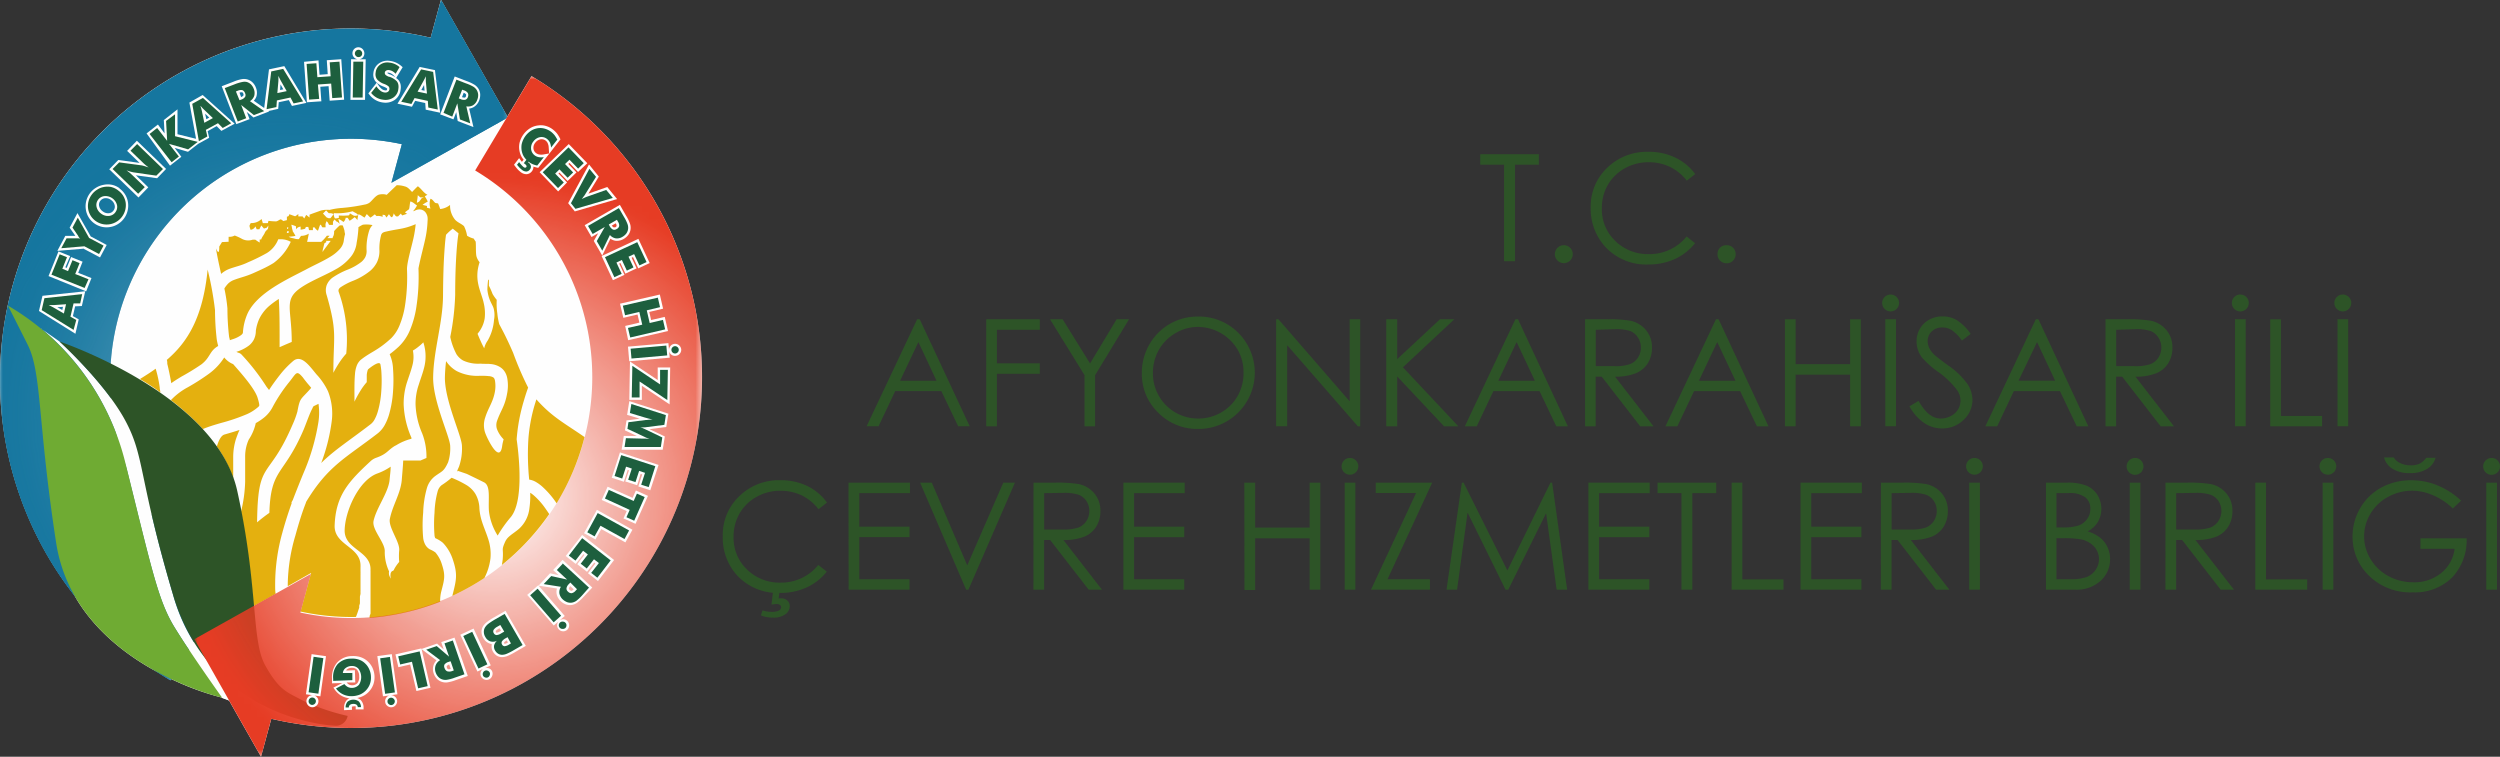<svg id="Layer_1" data-name="Layer 1" xmlns="http://www.w3.org/2000/svg" xmlns:xlink="http://www.w3.org/1999/xlink" width="376.61" height="114" viewBox="0 0 376.61 114"><rect x="0" y="0" width="376.61" height="114" fill="#333333" stroke="none"/><defs><style>.cls-1{fill:url(#radial-gradient);}.cls-2{fill:url(#radial-gradient-3);}.cls-3{fill:#fefefe;}.cls-4{fill:#e4b00f;}.cls-5{mask:url(#mask);}.cls-6{fill:#15769f;}.cls-7{fill:#2d5427;}.cls-8{fill:#6fab33;}.cls-9{fill:#1d5f3e;}.cls-10{mask:url(#mask-3);}.cls-11{fill:#e63c24;}</style><radialGradient id="radial-gradient" cx="3076.23" cy="-6807.06" r="1595.52" gradientTransform="matrix(0.03, 0, 0, -0.03, 0.97, 15.2)" gradientUnits="userSpaceOnUse"><stop offset="0" stop-color="#fff" stop-opacity="0"/><stop offset="0.4" stop-color="#fff" stop-opacity="0.5"/><stop offset="1" stop-color="#fff"/></radialGradient><radialGradient id="radial-gradient-3" cx="4109.29" cy="-7211.96" r="1595.52" gradientTransform="matrix(0.03, 0, 0, -0.03, 0.97, 15.2)" gradientUnits="userSpaceOnUse"><stop offset="0" stop-color="#fff" stop-opacity="0"/><stop offset="1" stop-color="#fff"/></radialGradient><mask id="mask" x="0" y="0" width="76.51" height="102.52" maskUnits="userSpaceOnUse"><g transform="translate(-49.92 -156.9)"><g id="id0"><rect class="cls-1" x="49.92" y="156.9" width="76.51" height="102.52"/></g></g></mask><mask id="mask-3" x="29.28" y="11.48" width="76.51" height="102.52" maskUnits="userSpaceOnUse"><g transform="translate(-49.92 -156.9)"><g id="id4"><rect class="cls-2" x="79.2" y="168.37" width="76.51" height="102.52"/></g></g></mask></defs><title>Untitled-1</title><path class="cls-3" d="M130,168.37a52.86,52.86,0,0,1-39.21,96.81l-1.55,5.72-4.81-8.47L83.38,262a41.29,41.29,0,0,1-7.66-2.8l-.11.18c-.64-.38-1.26-.78-1.88-1.18-4.49-2.41-9.53-6.15-12.64-11.67a52.95,52.95,0,0,1-10-43.64h0a52.85,52.85,0,0,1,63.7-40.31l1.56-5.72,10,17.58,3.66-6.11Z" transform="translate(-49.92 -156.9)"/><path class="cls-4" d="M108.25,186.17l1.43-1.37a4.08,4.08,0,0,1,1.25.19c.46.11.75.52,1.07.83.29-.29.56-.6.87-.86.53.38.86,1,1.45,1.29a1.33,1.33,0,0,0-.4.24,5,5,0,0,1,.44.78,4.32,4.32,0,0,0-.79.49l.67.17,0,.27.53.12a2.21,2.21,0,0,1,0-1.48c.33.09.47.41.71.62a2,2,0,0,0,.43.08,8.71,8.71,0,0,1,.32.85,2.78,2.78,0,0,0,1.49-.62,3.33,3.33,0,0,0,.64,2.08c.36.53,1,.69,1.46,1.12a4.85,4.85,0,0,1,.46,1.44,3.55,3.55,0,0,0,1,.43c.09.15.19.31.3.46.06.7,0,1.41.09,2.1a2.27,2.27,0,0,0,.5,1h0c-.92,2.79.27,4.44.63,6.2a6.68,6.68,0,0,1,.14,2.23,4.65,4.65,0,0,1-1,2.25l-.08.11c.3.73.64,1.51,1,2.18a3.24,3.24,0,0,1,.53-1.17,7.33,7.33,0,0,0,.95-3.11,3.86,3.86,0,0,0,0-1.47c-.11-.82-.8-1.26-1-3.07a15.42,15.42,0,0,1,.12-1.57h0a.49.49,0,0,0,.11.14c0,.27,0,.55,0,.82a10.61,10.61,0,0,1,.55,1.24,6,6,0,0,0,.63.89,10.16,10.16,0,0,0,.09,2.06,10.45,10.45,0,0,0,.28,1.58c.06.16.92,1.61,2.1,4.34a48.44,48.44,0,0,0,2.26,5.24c-.24.65-.45,1.31-.65,2a27.13,27.13,0,0,0-1.08,5.79c.44,3.09,1,9.36-.86,11.69a19.27,19.27,0,0,0-2,2.81,8.85,8.85,0,0,1-1.32-3.73c-.11-1.89.29-3.78-.75-4.3s-2.58-1.26-2.58-1.26l-1.37-.47s-.34.54.19-.6a8.24,8.24,0,0,0,.45-3.12c0-1.49-2.54-6.66-2.57-10.23a24.47,24.47,0,0,1,.18-2.57,4.69,4.69,0,0,0,1.62,1.51,6.83,6.83,0,0,0,3.49.7c.44,0,.88,0,1.32.05a1.44,1.44,0,0,1,.67.19.47.47,0,0,1,.14.14,1.12,1.12,0,0,1,.12.32,4.94,4.94,0,0,1,0,1.67c-.29,1.64-1,2.42-1.46,3.9a3.57,3.57,0,0,0,0,2.35c.31.86,2.23,4.87,2.57,1.8a8.71,8.71,0,0,1,.2-.85,4.4,4.4,0,0,1-1-1.53,1.89,1.89,0,0,1,0-1.22c.58-1.65,1.18-2.19,1.53-4.18a6.19,6.19,0,0,0,0-2.35,2.7,2.7,0,0,0-.36-.9,2.29,2.29,0,0,0-.63-.65,3.17,3.17,0,0,0-1.52-.51c-.51-.06-1,0-1.5-.06a5.36,5.36,0,0,1-2.62-.47,2.9,2.9,0,0,1-1-.94,9.93,9.93,0,0,1-.94-2.61,37.92,37.92,0,0,0,.74-6.35c0-2.41.07-4.81.26-7.21.06-.69.13-1.37.24-2.05,0,0-.85-.7-.88-.71s0,.06-.07.08a6.8,6.8,0,0,0-.93.85c-.08.56-.14,1.11-.18,1.68-.2,2.45-.25,4.89-.27,7.35,0,4.21-1.45,8.35-1.49,12.53,0,3.66,2.56,8.92,2.57,10.28a6.7,6.7,0,0,1-.32,2.44c-.68,1.45-.87,1.27-2,2.11a3.48,3.48,0,0,0-1.19,1.77,15.17,15.17,0,0,0-.56,3.68,21.41,21.41,0,0,0,0,3.84,2.82,2.82,0,0,0,.34,1.05,1.84,1.84,0,0,0,.67.66,4.19,4.19,0,0,1,.83.46,5,5,0,0,1,1,1.87c.55,1.67.32,2.3-.09,3.92a5.63,5.63,0,0,0-.19,1.64,36.68,36.68,0,0,1-6.43,1.87,35.3,35.3,0,0,1-4.2.57l0-.11v0l0-.11v0c0-.15.1-.29.14-.43v0l0-.11,0-.05,0-.09v0l0-.09,0-.05,0-.09,0,0,0-.09v0s0-.08,0-.12h0a.93.93,0,0,0,0-.13h0v0l0-.11v0l0-.1v0l0-.09v-.05l0-.08,0-.06,0-.08v-.06l0-.08,0-.06,0-.09v-.05l0-.12v0h0l0-.14v0l0-.1v-.06l0-.09v-.06l0-.09v-.07l0-.08v-.23l0-.1v-.06s0-.08,0-.13v0l0-.17v0s0-.08,0-.12v-.06l0-.11v-.83c0-.05,0-.09,0-.14v-.06c0-.06,0-.13,0-.2v-1.67a2.09,2.09,0,0,1,0-.25c0-2.81-3.94-3-3.9-5.87s2.13-7.62,5-8.6a8.68,8.68,0,0,0,1.93-1c0,.66-.11,1.34-.16,2-.2,1.94-2,4.21-2.42,6.19-.26,1.34,1.8,3.28,1.69,4.64a6.77,6.77,0,0,0,.65,2.94v0a1.46,1.46,0,0,0,0,.51,1.44,1.44,0,0,0,.3.59,1.28,1.28,0,0,1-.08-.64.66.66,0,0,1,.15-.41c.1-.13.3-.11.36-.29l.09-.18a5.94,5.94,0,0,1,.71-1,9.41,9.41,0,0,1,0-1.76c.1-1.28-1.66-3.46-1.41-4.72.42-2.09,1.57-3.72,1.79-5.79.07-1,.18-2,.22-3h0l0,0h0l0,0h.07l0,0h0l0,0h0l0,0h0l0,0h.07l0,0h0l0,0h0l0,0h0l0,0h0l0,0h0l0,0h0l0,0h0l0,0h0l0,0h0l0,0h0l0,0h0l0,0h0l0,0h0l0,0H113l0,0h0l0,0h0l0,0h0l0,0h0l0,0h0l0,0h0l0,0h0l0,0h.05l0,0h.2l.91-.39a9.56,9.56,0,0,0-.64-3.7,12,12,0,0,1-1-4.36,8.87,8.87,0,0,1,.49-3c.31-1,.65-1.83.87-2.83a6.73,6.73,0,0,0-.19-3.53,7.08,7.08,0,0,1-.76.68,6.48,6.48,0,0,1-.81.56,5,5,0,0,1,0,1.92c-.2.91-.53,1.76-.82,2.65a10.5,10.5,0,0,0-.57,3.56,13.69,13.69,0,0,0,1.17,5h0l0,.05h0v0h0l0,0h0l0,0h0l0,0h0l0,.05h0v.05h0v.05h0V222h0v0h0v0h0v0h0v0h0v.06h0v0h0v0h0v0h0v0h0v0h0v0h0v0h0v0h0v.08h0v0h0v0h0v0h0v0h0V223h0V223a8.16,8.16,0,0,0-2.34,1l-.12.05c-1.16.7-1.17,1.21-2.82,1.8a2.44,2.44,0,0,0-.84.49c-3.23,3-5.32,5.12-5.45,9.82,0,2.87,3.87,3.09,3.9,5.91a2.62,2.62,0,0,1,0,.28v.08c0,.07,0,.13,0,.2v.09a1.34,1.34,0,0,0,0,.2V243a2.28,2.28,0,0,1,0,.26v.05a1.49,1.49,0,0,1,0,.21v.08c0,.06,0,.12,0,.18v.08l0,.21v0l0,.24v.06a1.1,1.1,0,0,0,0,.18v.07l0,.17v.07a1.7,1.7,0,0,0,0,.22v0l0,.2v.06l0,.16v.07l0,.17v0a1.18,1.18,0,0,1,0,.2v0a1,1,0,0,0,0,.17v.06l0,.14v.06l-.09.38V247s0,.1,0,.15v0s0,.11,0,.16v0c0,.06,0,.12,0,.18h0l0,.17v0s0,.09,0,.14v0l-.11.35h0c0,.06,0,.11,0,.16v0a.88.88,0,0,1,0,.15v0c-.06.17-.12.33-.17.5h0c-.1.31-.21.6-.32.88a36,36,0,0,1-8.34-.81l1.59-5.82-3.52,2c0-.13,0-.26,0-.39a27,27,0,0,1,1.15-7.25c.53-1.92,1-3.46,1.61-5H96c3.31-5.52,6-6.66,10.88-10.43a4.22,4.22,0,0,0,1-1.22,8,8,0,0,0,.64-1.54,16.3,16.3,0,0,0,.61-3.54,23.27,23.27,0,0,0,0-3.34,6,6,0,0,0-.51-2.24,15.75,15.75,0,0,0,1.38-1.15,7.4,7.4,0,0,0,1.72-2.58,14.53,14.53,0,0,0,.88-3.11,30.3,30.3,0,0,0,.36-6.09c.27-1.41.68-2.89,1-4.33a15.46,15.46,0,0,0,.37-2.79,2.84,2.84,0,0,0,0-.58,1.56,1.56,0,0,0-.23-.62,1,1,0,0,0-.3-.33,1.12,1.12,0,0,0-.47-.21,1.24,1.24,0,0,0-.47,0,1.71,1.71,0,0,0-.38.13l-.28.13a.3.3,0,0,1,0-.08,3.88,3.88,0,0,0,.54-.8c-.34-.2-.6-.52-1-.6h0c-.11.38-.09.79-.2,1.17-.21.15-.42.3-.61.46a.91.91,0,0,0,.33.22l-.74.25a.75.75,0,0,1-.2-.28,5.81,5.81,0,0,0-.43.43l-.29,0a1.57,1.57,0,0,1-.37-.47,1.2,1.2,0,0,1-.24.58l-.15,0-.33-.44-.37.5-.22-.36-.36-.07c0,.09,0,.25,0,.33a1.65,1.65,0,0,0-.82-.13c-.19.06-.23-.25-.41-.22a3.9,3.9,0,0,1-.61.46c-.2-.16-.36-.36-.55-.53l-.33.53c-.32-.16-.57-.44-.94-.49l-.15.87a2,2,0,0,0-.41-.45,5,5,0,0,1-.75.55l-.3-.45H102a1.09,1.09,0,0,1-.34.63,3.64,3.64,0,0,0-.75-.47c0,.19.09.39.13.58l.1.18c-.13-.1-.26-.2-.38-.31l-.17-.06a2.68,2.68,0,0,0-.28-.3c-.08.12-.16.23-.23.35l0,.46a3.87,3.87,0,0,1-.59,0c-.12-.2-.17-.46-.42-.53,0,.12-.06.24-.1.36s0,.36,0,.54a4,4,0,0,1-.49,0c-.12-.1-.15-.42-.33-.38-.13.29-.21.6-.33.9a1.33,1.33,0,0,1-.5-.5l-.26,0c0,.14,0,.27,0,.41h-.59a4.15,4.15,0,0,0-.11-.48H96l-.12.27a3.8,3.8,0,0,1-.67.14c0-.15,0-.31,0-.46a.92.92,0,0,0-.7.41c0-.15,0-.3,0-.45a3.52,3.52,0,0,0-.71-.25c.1.28.09.59.21.87v.1c.15.23.29.46.42.71a5,5,0,0,1-1,.12c.23.21.56.2.84.29a1.74,1.74,0,0,0,.68.08c.1-.17.21-.33.32-.49a2.1,2.1,0,0,0,1.17-.34c-.08.42-.15.84-.26,1.25h2.13a6.26,6.26,0,0,0,.85-.93l.41,0a3.81,3.81,0,0,1-.33.36c.26,0,.53,0,.79,0,0-.15.11-.29.16-.44a2.07,2.07,0,0,0,.06-.61,7.68,7.68,0,0,1,.85-.86,1.7,1.7,0,0,1,.45,0,6,6,0,0,1,.27.82c0,.17.06.34.08.5a6.11,6.11,0,0,0-.18.91,2.33,2.33,0,0,1-.56,1.27,6,6,0,0,1-1.42,1.18c-1.24.77-2.51,1.3-3.8,2-2.92,1.52-7.22,3.48-8.7,6.53a8.35,8.35,0,0,0-.73,3l0,0a1,1,0,0,1-.28.32,4.41,4.41,0,0,1-1.35.64l-.34.12c0-.18-.08-.35-.11-.54a37.72,37.72,0,0,1-.25-4.25,24.56,24.56,0,0,0-.46-3h0a4.08,4.08,0,0,1,.6-.77,2.57,2.57,0,0,1,.8-.5c1.07-.41,1.82-.53,3-1.06s2-.89,3-1.5a8.17,8.17,0,0,0,2.6-3.2,3.12,3.12,0,0,0-1.51-.39l-.37,0a4.23,4.23,0,0,1-1.72,2.08,28.54,28.54,0,0,1-2.83,1.39c-1,.49-1.82.63-2.83,1a4.14,4.14,0,0,0-1.23.75c-.31-1.4-.61-2.76-.78-3.85.21.49.52,1.05.5-.27l.41-.67,1-.05c0-.25,0-.5,0-.75a1.63,1.63,0,0,0,.92-.19,8.15,8.15,0,0,1,1.08.5A2,2,0,0,0,88,193l.37,0a7,7,0,0,0,.67.44c0-.16,0-.32,0-.47h.23c.11-.38.4-.66.54-1s.34-.39.48-.61a3.93,3.93,0,0,0,.06-.48l-.26.33-.41.12-.4-.47-.29.58-.4,0c-.06-.15-.13-.29-.19-.44a.94.94,0,0,1-.73.52,3.38,3.38,0,0,1-.17-.6,2.3,2.3,0,0,1,.2-.42,2.12,2.12,0,0,0,1.62-.61c.07.2.13.41.19.62l.77,0,.08-.34a10.36,10.36,0,0,0,1.11.08c.28,0,.48-.25.75-.31a1.37,1.37,0,0,1,.37.26l.55-.14c0-.18,0-.36,0-.53.25,0,.32-.15.35-.35.31.07.59.22.9.3a4,4,0,0,0,.47-.34c0,.09,0,.27,0,.36h.64a3.88,3.88,0,0,0,.26.31c.09-.18.19-.36.29-.54l.5.4v-.43c.57-.22,1.16-.42,1.73-.63a4.06,4.06,0,0,1,1.3-.09,10.5,10.5,0,0,1,1.92-.3,26.91,26.91,0,0,0,3.34-.5,1.74,1.74,0,0,0,.76-.3c.45-.37.77-.91,1.31-1.17a2.18,2.18,0,0,1,1.29,0Zm9.82,60.5a3.24,3.24,0,0,1,.09-.4c.5-2,.71-2.88,0-5a6.62,6.62,0,0,0-1.52-2.6,4.73,4.73,0,0,0-1.15-.7s0,0,0,0a1.25,1.25,0,0,1-.11-.39,21,21,0,0,1,0-3.46,13.82,13.82,0,0,1,.47-3.2,1.82,1.82,0,0,1,.57-.91,14.3,14.3,0,0,0,1.53-1.14,15.93,15.93,0,0,1,2.27,1.12,4.07,4.07,0,0,1,1.31,1.3,4.58,4.58,0,0,1,.61,2.23c.13,1.87.91,3.14,1.42,4.89a7.14,7.14,0,0,1,.25,2.56,8.63,8.63,0,0,1-.92,3,36.77,36.77,0,0,1-4.84,2.7Zm7.44-4.61c.06-.28.1-.58.14-.89.14-1.75-.23-1.3.36-2.64a2.32,2.32,0,0,1,.48-.69c.49-.47,1.1-.82,1.63-1.29a4.88,4.88,0,0,0,1.53-2.91,13.26,13.26,0,0,0,.14-2.51,4.15,4.15,0,0,1,.58.43,10.83,10.83,0,0,1,1.6,1.78c.25.35.48.69.69,1a36.41,36.41,0,0,1-7.15,7.68Zm8.25-9.36-.31-.44a13.31,13.31,0,0,0-1.88-2.09,5.92,5.92,0,0,0-1-.71,2.76,2.76,0,0,0-.93-.31,37.56,37.56,0,0,1-.13-6,24.46,24.46,0,0,1,1-5.41l.21-.68c2.14,2.41,3.85,3.38,6.38,5.08l.88.6a36.45,36.45,0,0,1-4.22,10ZM71,214c.82-.51,1.61-1,2.37-1.56a18.33,18.33,0,0,1,.61,2.82c0,.27.09.53.1.75C73.1,215.29,72.07,214.62,71,214Zm4.68,3.19c0-.07.11-.13.17-.2a10.06,10.06,0,0,1,2.38-1.76,32.77,32.77,0,0,0,3.13-2,9,9,0,0,0,2.34-2.48,3.27,3.27,0,0,0,1.34,1c1.16,1.32,3.07,3.46,3.63,4.91,0,0,.4,1.19.29,1.38s-.26.25-.41.39a6.71,6.71,0,0,1-1.43.86,28.58,28.58,0,0,1-3.91,1.33c-1,.29-1.86.55-2.75.92a35.88,35.88,0,0,0-4.78-4.35Zm6.9,7c.27-.93.64-1.68,1.15-1.83.78-.23,1.53-.44,2.27-.69-.31.68-.56,1.45-.56,1.45a9.26,9.26,0,0,0-.39,2.51c0,1.13,0,2.25,0,3.38A19.05,19.05,0,0,0,82.62,224.21Zm3.62,9.9a20.74,20.74,0,0,0,.65-4.62c0-1.26,0-2.51,0-3.76a6.12,6.12,0,0,1,.54-2.58,7.29,7.29,0,0,0,1.06-2.49h0a8.49,8.49,0,0,0,1.23-.82,5,5,0,0,0,1.34-1.66,23.69,23.69,0,0,1,2.47-3.71c1.11-1.37,1.07-1.85,2.08-.66.16.24.34.45.52.68s.5.58.71.86c-1.59,1.84-1.68,1.37-2.08,3.57a13.65,13.65,0,0,1-.74,2c-3.64,8.5-5.22,5-5.33,14.69.3-.26.61-.51.92-.75s.61-.46.93-.68c.21-6.81,2.16-5.5,5.18-12.58.43-1.06.89-2.37,1.22-3s0-.33,1-.85a9.49,9.49,0,0,1,0,2.67,32,32,0,0,1-2.28,7.82c-.61,1.49-1.12,2.77-1.59,4l-.18.32c-.17.32,0,.1.07,0h0c-.52,1.44-1,2.9-1.48,4.66A29.09,29.09,0,0,0,91.37,245c0,.48,0,.93.07,1.36l-3.35,1.88a134.88,134.88,0,0,0-1.85-14.11Zm-11.12-23c3.07-2.64,5.4-6.32,6.12-13.58a49.84,49.84,0,0,1,1.11,6.1,39.74,39.74,0,0,0,.27,4.48q.09.49.21.93c-1.36.79-1.15,1.71-2.53,2.77a34.75,34.75,0,0,1-3,1.84c-.56.34-1.07.65-1.54,1-.08-.57-.44-2.34-.6-2.91,0-.16,0-.46-.08-.63Zm7.17-17.68v0Zm30.6-7.11h0c0,.39-.11.77-.13,1.15l.33-.16a6.55,6.55,0,0,0,.39-.53l.33-.12h-.53l-.39-.34Zm-14.27,2.77h0l.55.59.28.11.29,0c.17-.21.34-.41.49-.63l-.39-.12-.35,0-.41-.43c-.15.17-.3.32-.46.47Zm1.63-.13h0l0,.33c0,.16.07.32.12.47s.43,0,.63,0c0-.13,0-.25,0-.38a9.22,9.22,0,0,0,1.39,0c.18,0,.26-.15.26-.32.22.1.41.25.62.35a1.08,1.08,0,0,0,.64-.08c-.17-.29-.56-.39-.82-.59a8.63,8.63,0,0,1-2.86.29Zm3.67,2.21h0a4.86,4.86,0,0,1,.7-.4,4.48,4.48,0,0,1,1.46.06,2.48,2.48,0,0,0-.47.73,8.5,8.5,0,0,0-.42,3.17,2.06,2.06,0,0,1-.2.92,2.45,2.45,0,0,1-.57.71,8.38,8.38,0,0,1-2.06,1.17,11.54,11.54,0,0,0-2.33,1.23,2.62,2.62,0,0,0-.85,1.1,2.29,2.29,0,0,0,0,1.55c1.63,5.67,1,6.08,1,11.67a16.78,16.78,0,0,1,.94-1.6c.3-.45.62-.87,1-1.29a21.42,21.42,0,0,0-1.14-9.31.53.53,0,0,1,0-.35.81.81,0,0,1,.28-.33,9.85,9.85,0,0,1,1.94-1,10.05,10.05,0,0,0,2.53-1.48,4.19,4.19,0,0,0,1-1.26,3.88,3.88,0,0,0,.39-1.74,7.72,7.72,0,0,1,.27-2.44.74.74,0,0,1,.19-.27,1.17,1.17,0,0,1,.36-.16c2.1-.51,2.71-.35,4.64-1.16a17,17,0,0,1-.31,2c-.25,1.2-1,3.7-1,4.76a28,28,0,0,1-.33,5.71,13,13,0,0,1-.77,2.72,5.81,5.81,0,0,1-1.29,2c-2.07,1.9-3,2-4.58,3.25a2.25,2.25,0,0,0-.61.91,4.35,4.35,0,0,0-.25,1.19c-.12,1.35-.08,2.84-.08,4.2a16.32,16.32,0,0,1,.92-1.68,9.12,9.12,0,0,1,.93-1.26c0-.36,0-.72,0-1.08a3.4,3.4,0,0,1,.14-.72.41.41,0,0,1,.13-.19c.52-.42,1.66-1.25,1.79-.68.06.31.1.62.13.94a20.83,20.83,0,0,1,0,3.06,14.34,14.34,0,0,1-.53,3.12,6,6,0,0,1-.48,1.17,2.29,2.29,0,0,1-.55.68c-3.27,2.52-5.49,3.9-7.49,5.88a27.78,27.78,0,0,0,1.55-6.06,9.15,9.15,0,0,0-.53-4.75,10,10,0,0,0-1.74-2.55c-1-1.19-2.25-3.07-3.51-2a14.26,14.26,0,0,0-1.93,2c-.57.73-1.17,1.53-1.7,2.36l-.38-.49a32.59,32.59,0,0,0-3.72-4.8,1,1,0,0,0-.45-.3,1.79,1.79,0,0,1-.37-.16,6,6,0,0,0,1.87-.93,2.76,2.76,0,0,0,.77-.93,2.94,2.94,0,0,0,.29-1.3h0a6.44,6.44,0,0,1,.5-1.77,6.07,6.07,0,0,1,1.66-2.1,14.43,14.43,0,0,1,1.3-.94c.14,2.4.12,4.7.12,7.27l.91-.4.92-.39c0-5.84-1.72-6.67,3-9.12,1.36-.7,2.63-1.23,3.94-2a7.66,7.66,0,0,0,1.84-1.56,4.09,4.09,0,0,0,1-2.27A17.88,17.88,0,0,0,103.92,191.17Zm-10.68.24h0c.11,0,.23-.21.09-.25S93.1,191.37,93.24,191.41Zm.14.3h0c-.13,0-.26.18-.18.3l.17,0c.08,0,.16-.26,0-.27Zm5.72,1.43h0v.27l-.26.15c-.09.32-.17.65-.26,1a1,1,0,0,0,0,.34c0-.05.08-.17.1-.23.37-.48.74-1,1.1-1.46l-.66,0Z" transform="translate(-49.92 -156.9)"/><g id="_2140767589344" data-name=" 2140767589344"><g class="cls-5"><path class="cls-6" d="M75.61,259.42a52.85,52.85,0,0,1,39.2-96.8l1.56-5.72,10.06,17.7-17.55,9.84,1.58-5.82a36.29,36.29,0,0,0-26.33,66.59l-8.52,14.21Z" transform="translate(-49.92 -156.9)"/></g><g class="cls-5"><path class="cls-6" d="M75.61,259.42a52.85,52.85,0,0,1,39.2-96.8l1.56-5.72,10.06,17.7-17.55,9.84,1.58-5.82a36.29,36.29,0,0,0-26.33,66.59l-8.52,14.21Z" transform="translate(-49.92 -156.9)"/></g></g><path class="cls-3" d="M56.12,206.41l2.75,1.92c.28.23,6.83,6.27,9.85,11.79s1.93,8.32,7.27,26.38a26.34,26.34,0,0,0,13,16.35l.36,1.34-6-2.15-5.46-8c-.59-.91-1.16-1.8-1.66-2.61-2.56-4.16-3.5-9-7.57-25.31a37.74,37.74,0,0,0-12.57-19.76Z" transform="translate(-49.92 -156.9)"/><path class="cls-7" d="M58.86,208.32s6.78,6.16,9.86,11.8,1.93,8.32,7.27,26.38,22.49,19.64,24.3,19.72a1.81,1.81,0,0,0,2-1.47,32.73,32.73,0,0,1-6.69-2.28c-2.39-1.3-3.53-1.44-5.7-5.28s-1-11.66-4.24-26.34-26.85-22.5-26.83-22.53Z" transform="translate(-49.92 -156.9)"/><path class="cls-8" d="M51.1,202.93a37.88,37.88,0,0,1,17.59,23.24c4.07,16.3,5,21.15,7.57,25.31S83.38,262,83.38,262s-22.19-5.1-25-23.32-2.14-25.57-4.29-29.85-3-5.94-3-5.94Z" transform="translate(-49.92 -156.9)"/><g id="_2140767589440" data-name=" 2140767589440"><path class="cls-3" d="M103.79,165.83a.88.88,0,0,1-.52-.27.91.91,0,0,1,0-1.27.89.89,0,0,1,.64-.27.9.9,0,0,1,.64.28.93.93,0,0,1,0,1.29.89.89,0,0,1-.54.24l1,0-.1,6.11-2.2,0,.1-6.12Zm-14.07,7.34.72-5.82,2.31-.49,3.33,5.54-2.18.46-.47-.88-1.52.32-.08,1-1.47.32.11.07-2.37.91-1-.84.42,1.09-2,.75-2.2-5.71,1.77-.68a5.82,5.82,0,0,1,1.29-.39,1.9,1.9,0,0,1,.82.05,1.82,1.82,0,0,1,.77.45,2.13,2.13,0,0,1,.5.78,2,2,0,0,1,.09,1.29,1.68,1.68,0,0,1-.41.68l1.57,1.1Zm-10.27,4.61-1-5.43,2-1.14,4.82,4.33-2,1.08-.71-.72-1.36.76.23,1-1.67.92-1.52,1.19-2-.58,1,1.33-1.71,1.34L72,177l1.71-1.34,1,1.33-.11-2,2.06-1.62,0,3.75,2.76.68ZM61.25,203l-.35,1.52.88.49-.5,2.17-5.49-3.43.53-2.29,6.44-.68L62.25,203l-1,.05Zm-1.49-5.83.21.09.66-1.64,1.73.7L61.7,198l2,.79-.8,2-5.67-2.3,1.5-3.72,1.76.71Zm2.8-2.81-4,.33,1.2-2.26h1.51l-.86-1.23L61.59,189l2,3.52,2.4,1.28-1,1.88-2.4-1.27Zm5.37-9.06a3.24,3.24,0,0,1,.85.92,3.11,3.11,0,0,1,.42,1.17,3.39,3.39,0,0,1-.06,1.27,3.26,3.26,0,0,1-1.46,2,3.08,3.08,0,0,1-1.17.44,3.16,3.16,0,0,1-3.24-1.47,3.09,3.09,0,0,1-.42-1.18,3.26,3.26,0,0,1,1.52-3.26,3.14,3.14,0,0,1,1.18-.45,3.05,3.05,0,0,1,1.24,0,3,3,0,0,1,1.14.52Zm2.45-2,1.88,1.82-1.48,1.53-4.4-4.25L67.74,181l3.2.44-1.87-1.81,1.47-1.53,4.4,4.25-1.35,1.4-3.21-.44Zm27.67-15.14,1.24-.09-.14-2.1,2.18-.15.43,6.1-2.18.15-.16-2.19-1.25.09.16,2.19-2.18.15-.43-6.1L97.9,166l.15,2.1Zm11.52.48a1.82,1.82,0,0,1,.41.36,1.67,1.67,0,0,1,.29.65,2.1,2.1,0,0,1,0,.75,2.14,2.14,0,0,1-.87,1.54,2.47,2.47,0,0,1-1.81.4,3,3,0,0,1-2-1.15l-.18-.22,1.26-1.61.28.4a2.33,2.33,0,0,0,.49.55.91.91,0,0,0,.44.19.42.42,0,0,0,.27,0,.13.13,0,0,0,.07-.12.22.22,0,0,0,0-.16,2.54,2.54,0,0,0-.57-.29,2.91,2.91,0,0,1-1.2-.81,1.72,1.72,0,0,1-.28-1.23,2,2,0,0,1,.82-1.43,2.22,2.22,0,0,1,1.64-.39,3.37,3.37,0,0,1,.93.25,3.2,3.2,0,0,1,.8.51l.22.19-1,1.66Zm0,0-.31-.34a1.48,1.48,0,0,0-.39-.31,1,1,0,0,0-.37-.13.33.33,0,0,0-.22,0s0,0,0,0,0,0,0,.05a1.47,1.47,0,0,0,.41.22l.06,0A5.48,5.48,0,0,1,109.56,168.6Zm4.41,3.78-1.52-.33-.48.89-2.18-.46,3.34-5.54,2.3.48.79,6.42-2.18-.46Zm6.62.86.64,2.76-2.37-.91-.22-1.33-.42,1.08-2-.75,2.19-5.71,1.77.68a6.78,6.78,0,0,1,1.22.57,2,2,0,0,1,.58.59,1.81,1.81,0,0,1,.27.85,2.35,2.35,0,0,1-.15.91,2,2,0,0,1-.81,1,1.7,1.7,0,0,1-.75.24ZM59.3,203.61l.11-.49-.85.06Zm7.72-15a.92.92,0,0,0,.17-.8,1.3,1.3,0,0,0-.54-.78,1.27,1.27,0,0,0-.91-.27,1,1,0,0,0-.71.4.92.92,0,0,0-.17.8,1.3,1.3,0,0,0,.54.78,1.27,1.27,0,0,0,.91.28.92.92,0,0,0,.71-.41ZM81,174.86l.44-.24-.62-.6.18.84Zm5.24-3.34a.76.76,0,0,0,.34-.23.24.24,0,0,0,0-.23c0-.08-.09-.23-.18-.26a.85.85,0,0,0-.4.06Zm5.87-1.06.49-.1-.42-.75Zm21.28,0,.49.1-.08-.85Zm6.16,1.08a1,1,0,0,0,.41.06.32.32,0,0,0,.15-.19c0-.07.08-.23,0-.31a.77.77,0,0,0-.34-.22l-.25.66Z" transform="translate(-49.92 -156.9)"/></g><path class="cls-9" d="M59.54,204.15l.33-1.42-1.86.13h-.75l.35.17.32.17,1.61.93Zm1.5,2.47-4.84-3,.41-1.8,5.69-.61L62,202.61l-1,0-.47,2,.88.49L61,206.62Zm1.63-6.34-5-2,1.24-3.07,1.1.44-.7,1.74.86.35.67-1.64,1.07.44-.66,1.64,2,.79Zm2.14-5.13L62.63,194l-3.48.29.8-1.49h1.61a1.58,1.58,0,0,1,.45.06,1.35,1.35,0,0,1-.28-.33l0-.05-.89-1.29.8-1.5,1.7,3.05,2.18,1.16-.67,1.25Zm2.91-9.56a2.78,2.78,0,0,1,.76.81,2.92,2.92,0,0,1,.37,1,3,3,0,0,1-.06,1.12,3,3,0,0,1-.47,1,2.9,2.9,0,0,1-.83.77,2.84,2.84,0,0,1-3.92-.91,2.92,2.92,0,0,1-.37-1,2.86,2.86,0,0,1,.53-2.14,2.9,2.9,0,0,1,.83-.77,2.64,2.64,0,0,1,1-.4,2.9,2.9,0,0,1,1.1,0,2.82,2.82,0,0,1,1,.47Zm-.41,3.27a1.29,1.29,0,0,0,.23-1.09,1.8,1.8,0,0,0-1.84-1.33,1.33,1.33,0,0,0-1,.55,1.29,1.29,0,0,0-.23,1.09,1.71,1.71,0,0,0,.68,1,1.67,1.67,0,0,0,1.16.35,1.34,1.34,0,0,0,1-.56Zm3.46-2.74-3.89-3.76,1-1,3.42.46.38.1.64.21c-.18-.13-.34-.26-.47-.37a3.82,3.82,0,0,1-.35-.31l-1.92-1.85,1-1,3.89,3.76-1,1L70,182.86l-.38-.09c-.19-.06-.4-.12-.64-.21l.48.37.35.31,1.92,1.85-1,1Zm5-4.78-3.32-4.26,1.14-.9,1.51,1.94-.16-3,1.35-1,0,3.3,3.42.85-1.45,1.13-2.88-.83,1.49,1.91Zm4.93-5.94,1.29-.71-1.35-1.29-.19-.19-.32-.36c0,.14.07.26.1.38l.09.35.38,1.82Zm-.82,2.77-1-5.63,1.61-.89,4.26,3.82-1.28.71-.71-.72-1.83,1,.22,1-1.28.71Zm5.84-3-1.94-5,1.44-.55a6.5,6.5,0,0,1,1.21-.37,1.65,1.65,0,0,1,.67,0,1.56,1.56,0,0,1,.62.36,1.87,1.87,0,0,1,.42.66,1.65,1.65,0,0,1,.08,1.06,1.53,1.53,0,0,1-.65.81l2.15,1.5-1.55.6-1.92-1.53.76,2-1.29.5ZM86,172l.25-.09a1.13,1.13,0,0,0,.59-.41.58.58,0,0,0,0-.55.74.74,0,0,0-.4-.47,1.2,1.2,0,0,0-.71.09l-.27.11L86,172Zm5.67-1.07,1.44-.3L92.19,169a2.6,2.6,0,0,1-.12-.24c-.06-.11-.13-.26-.21-.43,0,.13,0,.26,0,.39s0,.24,0,.36l-.16,1.85Zm-1.59,2.41.7-5.68,1.8-.38,3,4.9-1.43.3-.47-.89-2.05.44-.07,1-1.43.31Zm6.41-1.42-.38-5.39,1.47-.1.15,2.1,2-.14-.14-2.1,1.47-.1.38,5.39-1.47.1-.16-2.19-2,.14L98,171.8l-1.47.1Zm6.57-.32.09-5.41,1.49,0-.09,5.4-1.49,0Zm.32-6.66a.58.58,0,0,1,.17-.38.53.53,0,0,1,.39-.16.5.5,0,0,1,.38.17.53.53,0,0,1,.16.39.53.53,0,0,1-.16.39.57.57,0,0,1-.4.15.5.5,0,0,1-.38-.17.53.53,0,0,1-.16-.39Zm3.27,5a2.56,2.56,0,0,0,.58.63,1.21,1.21,0,0,0,.61.26.7.7,0,0,0,.5-.09.51.51,0,0,0,.24-.38.55.55,0,0,0-.11-.43,2.11,2.11,0,0,0-.7-.39,2.5,2.5,0,0,1-1.05-.69,1.3,1.3,0,0,1-.21-1,1.63,1.63,0,0,1,.67-1.2,1.86,1.86,0,0,1,1.39-.32,2.71,2.71,0,0,1,1.54.68l-.59,1a2,2,0,0,0-.47-.38,1.46,1.46,0,0,0-.51-.17.7.7,0,0,0-.44.07.41.41,0,0,0-.21.3.44.44,0,0,0,.11.35,1.52,1.52,0,0,0,.53.29l.06,0a2.71,2.71,0,0,1,1.11.68,1.19,1.19,0,0,1,.23.51,1.81,1.81,0,0,1,0,.62,1.76,1.76,0,0,1-.73,1.3,2.08,2.08,0,0,1-1.56.34,2.67,2.67,0,0,1-1-.32,2.91,2.91,0,0,1-.81-.7l.79-1Zm6.15.76,1.44.3-.17-1.86s0-.14,0-.27,0-.28,0-.48l-.17.36-.17.32-.9,1.63Zm-2.44,1.54,3-4.89,1.81.38.7,5.67-1.43-.3-.07-1-2-.43-.47.89-1.44-.31Zm6.38,1.66,1.94-5,1.43.56a6.37,6.37,0,0,1,1.15.52,1.64,1.64,0,0,1,.47.48,1.52,1.52,0,0,1,.22.69,1.76,1.76,0,0,1-.13.77,1.57,1.57,0,0,1-.65.84,1.5,1.5,0,0,1-1,.16l.59,2.56-1.55-.59-.4-2.42-.76,2Zm2.31-2.17.26.1a1.18,1.18,0,0,0,.7.1.58.58,0,0,0,.39-.4.73.73,0,0,0,0-.61,1.09,1.09,0,0,0-.59-.41l-.27-.1-.51,1.32Z" transform="translate(-49.92 -156.9)"/><g class="cls-10"><path class="cls-11" d="M130,168.37a52.86,52.86,0,0,1-39.21,96.81l-1.55,5.72L79.2,253.19l17.55-9.83-1.58,5.82a36.29,36.29,0,0,0,26.33-66.6L130,168.37Z" transform="translate(-49.92 -156.9)"/></g><g id="_2140767587184" data-name=" 2140767587184"><path class="cls-3" d="M97.23,261.66a.89.89,0,0,1,.48.33.86.86,0,0,1,.17.67.83.83,0,0,1-.35.59.88.88,0,0,1-.66.19.9.9,0,0,1-.6-.36.88.88,0,0,1-.18-.67.91.91,0,0,1,.35-.6.85.85,0,0,1,.57-.18l-1-.14.85-6.05,2.17.31-.85,6.05-1-.14Zm6.49.39a1.29,1.29,0,0,1,.5.27,1.62,1.62,0,0,1,.47,1.07l0,.38-1.19,0,0-.33a.35.35,0,0,0,0-.13.66.66,0,0,0-.28,0,.52.52,0,0,0-.28.06.2.2,0,0,0,0,.13v.33l-1.19.05v-.39a1.7,1.7,0,0,1,.39-1.1,1.3,1.3,0,0,1,.44-.29,3.38,3.38,0,0,1-1-.27,3.17,3.17,0,0,1-1.2-1l-.24-.34,1.35-.7-1.55.05,0-.33a.57.57,0,0,1,0-.13,1.48,1.48,0,0,1,0-.21,3.4,3.4,0,0,1,.75-2.44,3.07,3.07,0,0,1,2.29-1,3.61,3.61,0,0,1,1.31.18,3,3,0,0,1,1.06.65,3,3,0,0,1,.71,1,3.45,3.45,0,0,1,.28,1.23,3.31,3.31,0,0,1-.19,1.25,3.15,3.15,0,0,1-.66,1.06,2.93,2.93,0,0,1-1,.71A3.35,3.35,0,0,1,103.72,262.05Zm-1.62-4.14,1.28-.05.06,1.85-1.3,0a1.37,1.37,0,0,0,.39.33,1,1,0,0,0,.48.09,1,1,0,0,0,.76-.34,1.47,1.47,0,0,0,.26-1,1.51,1.51,0,0,0-.33-1,1,1,0,0,0-.78-.29,1.23,1.23,0,0,0-.72.23.94.94,0,0,0-.1.1Zm6.73,3.72a.9.9,0,0,1,.56.19.93.93,0,0,1,.35.59.89.89,0,0,1-.18.67.86.86,0,0,1-.59.36.91.91,0,0,1-.67-.18.83.83,0,0,1-.35-.59.87.87,0,0,1,.17-.68.83.83,0,0,1,.49-.33l-1,.14-.85-6.06,2.18-.3.85,6.05-1,.14Zm4.6-6.95,1.34,5.83-2.12.49-.94-4-1.78.41-.44-1.93,3.91-.9,0,.09,2.36-.82,1,.88-.37-1.1,2-.68,2,5.78-1.8.62a6.48,6.48,0,0,1-1.29.35,1.87,1.87,0,0,1-1.58-.56,2.23,2.23,0,0,1-.47-.8,1.91,1.91,0,0,1,0-1.29,1.75,1.75,0,0,1,.43-.67l-2.22-1.67Zm9.53,2.89a.92.92,0,0,1,.59,0,.85.85,0,0,1,.51.47.89.89,0,0,1,0,.68.88.88,0,0,1-.46.52.91.91,0,0,1-1.21-.44.88.88,0,0,1,.34-1.15l-.89.41-2.58-5.54,2-.93,2.59,5.54Zm11.29-7.23a1,1,0,0,1,.57-.15.91.91,0,0,1,.62.31.93.93,0,0,1,.22.66.88.88,0,0,1-.3.62.89.89,0,0,1-.66.22.87.87,0,0,1-.62-.31.88.88,0,0,1,0-1.2l-.74.64-4-4.61,1.66-1.45,4,4.62-.76.65Zm16.46-40.77a.87.87,0,0,1,.22-.55.84.84,0,0,1,.61-.32.93.93,0,0,1,1,.82.89.89,0,0,1-.21.66.88.88,0,0,1-.61.32.88.88,0,0,1-1-.72l.09,1-6.1.54-.19-2.2,6.09-.53.09,1ZM130.28,182a1.09,1.09,0,0,1-.24.71,1.06,1.06,0,0,1-.81.43,1.39,1.39,0,0,1-.9-.34,3.6,3.6,0,0,1-.41-.37,6.12,6.12,0,0,1-.4-.49l-.17-.22.77-1,.28.38.14.18.26-.32-.12-.15a2.69,2.69,0,0,1-.4-.77,3.14,3.14,0,0,1-.11-1.55,3.61,3.61,0,0,1,1.63-2.29,2.9,2.9,0,0,1,1.18-.4,2.66,2.66,0,0,1,1.19.08,3.09,3.09,0,0,1,1.08.56,3.77,3.77,0,0,1,.57.56,5,5,0,0,1,.43.69l.1.2L131,182.19l-.22-.05a4.1,4.1,0,0,1-.5-.14Zm2.36-2-.06-.87a1.7,1.7,0,0,0-.14-.63,1,1,0,0,0-1.1-.61,1.32,1.32,0,0,0-.79.52,1.17,1.17,0,0,0-.27.84,1,1,0,0,0,.4.72,1.13,1.13,0,0,0,.45.2,1.83,1.83,0,0,0,.66,0l.85-.15Zm3.06,1.44-.16.16,1.23,1.27-1.35,1.3-1.23-1.27-.14.13,1.3,1.35L134,185.74l-2.79-2.9,4.39-4.24,2.8,2.89L137,182.81Zm2.86,4.63,2.84-1,1.48,1.82-6.37,1.86-1-1.24,3.14-5.84,1.48,1.83-1.57,2.57Zm3.32,6.78-1.24,2.55-1.27-2.2.66-1.17-1,.58L138,190.82l5.3-3.06.94,1.64a5.88,5.88,0,0,1,.59,1.21,1.9,1.9,0,0,1,.08.82,1.8,1.8,0,0,1-.32.83,2.27,2.27,0,0,1-.69.62,2,2,0,0,1-1.27.29,1.69,1.69,0,0,1-.73-.3Zm3.4,2.78-.21.1.75,1.6-1.69.79-.75-1.6-.18.08.79,1.7-1.74.81-1.7-3.64,5.54-2.59,1.7,3.65-1.72.8-.79-1.7Zm2.45,8.26.28,1.22,2.05-.47.49,2.13-6,1.38L144.1,206l2.14-.5-.28-1.22-2.14.5-.5-2.13,6-1.38.49,2.13-2,.47ZM149,214.15l0-1.89,1.88,0-.09,5.56-4.18-2.8,0,2.12-1.89,0,.1-5.78,4.19,2.8Zm-3.09,8.45-1.85-.87.24-1.5,2-.26-1.91-.57.33-2.07,5.89,1.89-.32,2-2.53.33,2.31,1.1-.32,2-6.19,0,.33-2.08,2,0Zm.73,5.76-.21-.07L145.9,230l-1.78-.57.55-1.68-.19-.07-.58,1.79-1.83-.6,1.24-3.82,5.82,1.89-1.25,3.82-1.8-.58.58-1.79Zm-1.42,3.54.49-1.11,1.82.81-1.87,4.21-1.82-.81.49-1.11-3.77-1.67.89-2,3.77,1.68Zm-4.71,4.67-.89,1.6-1.72-.95,1.94-3.52,5.35,3-1.06,1.91-3.62-2Zm-.89,5.21-.18-.14-1.09,1.4-1.47-1.15,1.08-1.4-.15-.12-1.16,1.48-1.51-1.19,2.47-3.17,4.82,3.77L140,244.43l-1.5-1.17Zm-5.78,3.78-2.79-.44,1.73-1.86,1.31.3-.85-.79,1.43-1.53,4.47,4.17-1.29,1.38a6.63,6.63,0,0,1-1,.92,1.9,1.9,0,0,1-.76.32,1.92,1.92,0,0,1-.89-.07,2.21,2.21,0,0,1-.79-.48,2,2,0,0,1-.64-1.13,1.62,1.62,0,0,1,.06-.79Zm-9.77,8.36a1.35,1.35,0,0,1-.34-.06,1.74,1.74,0,0,1-1-.83,1.93,1.93,0,0,1-.27-.93,1.56,1.56,0,0,1,.25-.89,2.37,2.37,0,0,1,.57-.61,8.83,8.83,0,0,1,1.16-.75l1.63-.94,3.06,5.29-1.59.92a9.55,9.55,0,0,1-1.19.61,2.25,2.25,0,0,1-.77.16,1.51,1.51,0,0,1-.8-.2,1.72,1.72,0,0,1-.59-.61,1.47,1.47,0,0,1-.2-1,1.24,1.24,0,0,1,0-.16Zm18-63.07a.82.82,0,0,0,.28.3c.08,0,.17,0,.23,0s.21-.14.23-.22a.79.79,0,0,0-.13-.39l-.61.35Zm-6.24,54.35a.76.76,0,0,0-.21.35.26.26,0,0,0,.11.21c.06.05.19.16.28.15a.77.77,0,0,0,.33-.23l-.51-.48Zm-9.56,8.17a1.57,1.57,0,0,0-.41.31s0,.09,0,.11.06.1.09.1a1.54,1.54,0,0,0,.48-.19Zm-1.07-1.85-.14.08a1.4,1.4,0,0,0-.45.35s0,.09,0,.13.08.13.13.14a1.67,1.67,0,0,0,.5-.21l.16-.09-.23-.4ZM117.59,257a.81.81,0,0,0-.35.22.24.24,0,0,0,0,.23.48.48,0,0,0,.17.27.86.86,0,0,0,.41-.05Z" transform="translate(-49.92 -156.9)"/></g><path class="cls-9" d="M133.93,177.86l-1,1.27a2.3,2.3,0,0,0-.17-.76,1.5,1.5,0,0,0-.41-.52,1.33,1.33,0,0,0-1.08-.29,1.62,1.62,0,0,0-1,.65,1.55,1.55,0,0,0-.35,1.09,1.37,1.37,0,0,0,.54,1,1.4,1.4,0,0,0,.61.27,2.08,2.08,0,0,0,.78,0l-1,1.27a3.69,3.69,0,0,1-.71-.22,2.62,2.62,0,0,1-.6-.37,2.69,2.69,0,0,1-.58-.59,2.15,2.15,0,0,1-.35-.67,2.79,2.79,0,0,1-.1-1.37,3.3,3.3,0,0,1,1.46-2.06,2.78,2.78,0,0,1,1-.35,2.45,2.45,0,0,1,1,.07,2.9,2.9,0,0,1,1,.5,3.38,3.38,0,0,1,.5.5,4.81,4.81,0,0,1,.39.63Zm-6.13,3.87.32-.41a4.25,4.25,0,0,0,.36.44,2.28,2.28,0,0,0,.32.31.36.36,0,0,0,.23.09.23.23,0,0,0,.19-.11.2.2,0,0,0,0-.2.72.72,0,0,0-.23-.25l-.09-.07-.07-.05.48-.62.33.26-.19.24.06,0a1,1,0,0,1,.38.53.65.65,0,0,1-.15.55.72.72,0,0,1-.54.3,1.11,1.11,0,0,1-.67-.27,3.7,3.7,0,0,1-.37-.34c-.12-.13-.25-.28-.38-.45Zm3.88,1.12,3.88-3.75,2.3,2.38-.85.82-1.3-1.34-.67.65,1.22,1.27-.83.8-1.23-1.27-.65.64,1.3,1.34-.87.84-2.3-2.38Zm4.26,4.64,2.77-5.16,1,1.21L138,186.29a1.13,1.13,0,0,1-.14.19c-.07.1-.17.24-.3.4l.41-.19.27-.12,3-1.06,1,1.21-5.63,1.64-.7-.87Zm2.53,3.46,4.68-2.7.77,1.33a6.3,6.3,0,0,1,.55,1.13,1.62,1.62,0,0,1,.07.68,1.54,1.54,0,0,1-.26.67,1.92,1.92,0,0,1-.58.51,1.58,1.58,0,0,1-1,.24,1.49,1.49,0,0,1-.9-.51l-1.15,2.36-.83-1.44,1.21-2.13-1.83,1.06-.69-1.2Zm3.16-.23.13.24a1.18,1.18,0,0,0,.49.52.59.59,0,0,0,.55-.07.69.69,0,0,0,.4-.46,1.07,1.07,0,0,0-.2-.68l-.14-.26-1.23.71Zm-.61,4.94,4.9-2.28,1.4,3-1.08.5-.79-1.7-.85.39.75,1.61-1,.49-.75-1.61-.82.39.79,1.7-1.1.51-1.4-3Zm2.73,7.29,5.27-1.21.33,1.43-2,.48.44,1.91,2-.47.33,1.43-5.26,1.22-.34-1.44,2.15-.49-.44-1.92-2.15.5Zm1.17,6.48,5.38-.47.13,1.48-5.38.47Zm6.65-.38a.55.55,0,0,1,.4.13.51.51,0,0,1,.2.37.54.54,0,0,1-.13.4.55.55,0,0,1-.37.2.54.54,0,0,1-.41-.13.52.52,0,0,1-.19-.38.5.5,0,0,1,.13-.39.55.55,0,0,1,.37-.2Zm-6.48,7.73.09-4.77,4.18,2.8,0-2.19,1.17,0-.08,4.55-4.18-2.8,0,2.41ZM144,224.27l.21-1.36,2.36.06.55,0,.66.06a5.75,5.75,0,0,1-.81-.34l-.15-.07-2.38-1.12.15-1,2.61-.33.17,0a6.25,6.25,0,0,1,.87-.07l-.59-.14-.58-.16-2.26-.68.22-1.36,5.2,1.67L150,220.9l-2.88.37-.1,0a4,4,0,0,1-.65,0l.31.1.4.18,2.61,1.25-.22,1.44-5.47,0Zm-.5,1.19,5.14,1.67-1,3.15-1.13-.36.58-1.79-.89-.29-.55,1.69-1.1-.36.55-1.68-.87-.29-.58,1.79-1.15-.38,1-3.15Zm-1.89,5.23,3.77,1.68.49-1.11,1.17.52-1.58,3.56-1.17-.52.49-1.11L141.05,232l.6-1.34Zm-1.65,3.5,4.73,2.62L144,238.1l-3.62-2-.89,1.6-1.1-.61Zm-2.31,3.8,4.26,3.33-2,2.61-.93-.73,1.16-1.48-.74-.57-1.09,1.39-.91-.72,1.08-1.39-.72-.56-1.15,1.48-1-.75,2-2.61Zm-3,3.75,4,3.68-1,1.13a6.94,6.94,0,0,1-.92.87,1.79,1.79,0,0,1-.63.26,1.48,1.48,0,0,1-.72-.06,2.09,2.09,0,0,1-.66-.4,1.66,1.66,0,0,1-.53-.92,1.5,1.5,0,0,1,.23-1l-2.6-.41,1.14-1.21,2.39.53-1.55-1.44.94-1Zm1.15,2.95-.19.2a1.17,1.17,0,0,0-.35.62.57.57,0,0,0,.22.51.69.69,0,0,0,.56.24,1.08,1.08,0,0,0,.6-.38l.2-.22-1-1Zm-4.89.89,3.54,4.07-1.12,1-3.54-4.08Zm4.21,5.16a.5.5,0,0,1,.13.39.54.54,0,0,1-.17.38.55.55,0,0,1-.41.13.55.55,0,1,1,.08-1.09.5.5,0,0,1,.37.19Zm-8.73,2.14-.26.15a1.64,1.64,0,0,0-.59.48.46.46,0,0,0,0,.46.46.46,0,0,0,.37.28,1.53,1.53,0,0,0,.71-.26l.27-.16-.54-1Zm-.44-3.49,2.7,4.68-1.28.74a9.12,9.12,0,0,1-1.14.59,2,2,0,0,1-.64.14,1.17,1.17,0,0,1-.62-.16,1.33,1.33,0,0,1-.46-.48,1.08,1.08,0,0,1-.16-.75,1.4,1.4,0,0,1,.44-.73,1.32,1.32,0,0,1-1,.1,1.36,1.36,0,0,1-.76-.67,1.44,1.44,0,0,1-.22-.75,1.23,1.23,0,0,1,.19-.7,2.17,2.17,0,0,1,.49-.53,10.3,10.3,0,0,1,1.12-.72l1.32-.76Zm-.63,1.64-.45.26a1.58,1.58,0,0,0-.58.48.48.48,0,0,0,0,.49.53.53,0,0,0,.41.31,1.43,1.43,0,0,0,.71-.25l.47-.27-.59-1Zm-4.26,1.05,2.28,4.9-1.34.63-2.29-4.9,1.35-.63Zm2.63,6.13a.53.53,0,0,1,0,.41.51.51,0,0,1-.69.33.52.52,0,0,1-.32-.28.56.56,0,0,1,0-.42.52.52,0,0,1,.29-.31.51.51,0,0,1,.42,0,.59.59,0,0,1,.31.29Zm-5.56-4.84,1.76,5.11-1.45.5a5.81,5.81,0,0,1-1.22.33,1.48,1.48,0,0,1-.67-.06,1.33,1.33,0,0,1-.61-.39,1.81,1.81,0,0,1-.39-.66,1.59,1.59,0,0,1,0-1.07,1.53,1.53,0,0,1,.68-.78l-2.1-1.58,1.58-.54,1.86,1.59-.69-2,1.3-.45Zm-.37,3.15-.26.09a1.21,1.21,0,0,0-.61.38.61.61,0,0,0,0,.55.77.77,0,0,0,.38.48A1.14,1.14,0,0,0,118,258l.28-.1-.46-1.34ZM113.13,255l1.22,5.26-1.44.33-.93-4-1.78.41-.29-1.23,3.22-.74Zm-4.47.86.75,5.35-1.47.21-.75-5.35Zm.73,6.62a.56.56,0,0,1-.11.41.55.55,0,0,1-.36.22.52.52,0,0,1-.4-.11.5.5,0,0,1-.22-.36.52.52,0,0,1,.1-.41.57.57,0,0,1,.37-.22.52.52,0,0,1,.4.11.57.57,0,0,1,.22.36ZM103,258.23l0,1.13-2.89.11s0-.08,0-.13a1.49,1.49,0,0,0,0-.19,3,3,0,0,1,.66-2.19,2.75,2.75,0,0,1,2.05-.84,3.11,3.11,0,0,1,1.17.15,2.49,2.49,0,0,1,.93.57,2.61,2.61,0,0,1,.63.9,2.8,2.8,0,0,1,.25,1.1,2.9,2.9,0,0,1-.16,1.12,2.76,2.76,0,0,1-1.5,1.57,3.39,3.39,0,0,1-1.13.24,2.94,2.94,0,0,1-1.41-.27,2.73,2.73,0,0,1-1.06-.89l1.26-.66a1.59,1.59,0,0,0,.53.45,1.44,1.44,0,0,0,1.67-.35,2.14,2.14,0,0,0-.09-2.42,1.28,1.28,0,0,0-1-.4,1.46,1.46,0,0,0-.93.31,1.05,1.05,0,0,0-.41.74l1.46,0Zm1.3,5.2h-.48a.53.53,0,0,0-.2-.38.86.86,0,0,0-.5-.11.81.81,0,0,0-.49.15.47.47,0,0,0-.16.39l-.48,0a1.26,1.26,0,0,1,.29-.87,1.39,1.39,0,0,1,1.67-.06,1.26,1.26,0,0,1,.35.85Zm-5.67-7.38-.75,5.35-1.47-.21.75-5.35Zm-1.13,6.56a.57.57,0,0,1-.61.48.59.59,0,0,1-.37-.22.5.5,0,0,1-.1-.41.54.54,0,0,1,.21-.37.52.52,0,0,1,.41-.1.5.5,0,0,1,.36.22.52.52,0,0,1,.1.4Z" transform="translate(-49.92 -156.9)"/><path class="cls-7" d="M188.47,205,196,221.11h-1.74l-2.54-5.3h-6.94l-2.51,5.3h-1.8L188.08,205Zm-.2,3.43-2.76,5.83H191Z" transform="translate(-49.92 -156.9)"/><path class="cls-7" d="M198.49,205h8.07v1.58H200.1v5.05h6.46v1.58H200.1v7.91h-1.61Z" transform="translate(-49.92 -156.9)"/><path class="cls-7" d="M208.1,205H210l4.13,6.65,4-6.65H220l-5.11,8.42v7.7H213.3v-7.7Z" transform="translate(-49.92 -156.9)"/><path class="cls-7" d="M230.32,204.59a8.34,8.34,0,0,1,6.13,2.44,8.48,8.48,0,0,1-6,14.49,8.27,8.27,0,0,1-6.06-2.46,8.09,8.09,0,0,1-2.46-5.94,8.54,8.54,0,0,1,1.12-4.3,8.3,8.3,0,0,1,7.26-4.23Zm.08,1.56a6.58,6.58,0,0,0-3.4.94,6.69,6.69,0,0,0-2.5,2.51,7,7,0,0,0-.9,3.52,6.78,6.78,0,0,0,6.8,6.83,6.87,6.87,0,0,0,3.47-.91,6.61,6.61,0,0,0,2.49-2.49,6.94,6.94,0,0,0,.89-3.51,6.77,6.77,0,0,0-.89-3.47,7,7,0,0,0-6-3.42Z" transform="translate(-49.92 -156.9)"/><path class="cls-7" d="M242.16,221.11V205h.35l10.73,12.36V205h1.59v16.12h-.36L243.83,208.9v12.21Z" transform="translate(-49.92 -156.9)"/><path class="cls-7" d="M258.75,205h1.65v6l6.44-6H269l-7.74,7.23,8.35,8.89h-2.15l-7.06-7.51v7.51h-1.65Z" transform="translate(-49.92 -156.9)"/><path class="cls-7" d="M278.6,205l7.51,16.12h-1.74l-2.53-5.3h-6.95l-2.51,5.3h-1.79L278.2,205Zm-.21,3.43-2.76,5.83h5.51Z" transform="translate(-49.92 -156.9)"/><path class="cls-7" d="M288.7,205h3.21a19.17,19.17,0,0,1,3.64.22,4.17,4.17,0,0,1,2.33,1.41,4,4,0,0,1,.9,2.66,4.35,4.35,0,0,1-.62,2.32,3.85,3.85,0,0,1-1.77,1.5,8,8,0,0,1-3.18.53l5.8,7.48h-2l-5.8-7.48h-.91v7.48H288.7Zm1.61,1.58v5.48l2.78,0a6.71,6.71,0,0,0,2.38-.31,2.45,2.45,0,0,0,1.21-1,2.71,2.71,0,0,0,.43-1.5,2.64,2.64,0,0,0-.43-1.48,2.49,2.49,0,0,0-1.16-1,7,7,0,0,0-2.37-.28Z" transform="translate(-49.92 -156.9)"/><path class="cls-7" d="M308.82,205l7.51,16.12h-1.74l-2.53-5.3h-6.94l-2.52,5.3h-1.79L308.42,205Zm-.21,3.43-2.76,5.83h5.51Z" transform="translate(-49.92 -156.9)"/><path class="cls-7" d="M318.81,205h1.61v6.76h8.21V205h1.61v16.12h-1.61v-7.78h-8.21v7.78h-1.61Z" transform="translate(-49.92 -156.9)"/><path class="cls-7" d="M334.73,201.27a1.27,1.27,0,0,1,.9,2.17,1.28,1.28,0,0,1-1.8,0,1.27,1.27,0,0,1,.9-2.17Zm-.8,3.72h1.61v16.12h-1.61Z" transform="translate(-49.92 -156.9)"/><path class="cls-7" d="M337.57,218.11l1.37-.82c1,1.77,2.08,2.66,3.34,2.66a3.2,3.2,0,0,0,1.52-.38,2.67,2.67,0,0,0,1.09-1,2.64,2.64,0,0,0,.37-1.35,2.71,2.71,0,0,0-.55-1.59A12.88,12.88,0,0,0,342,213a13.85,13.85,0,0,1-2.51-2.2,4,4,0,0,1-.85-2.46,3.72,3.72,0,0,1,.5-1.92,3.67,3.67,0,0,1,1.42-1.37,4.1,4.1,0,0,1,2-.49,4.19,4.19,0,0,1,2.13.56,7.4,7.4,0,0,1,2.1,2.08l-1.32,1a6.06,6.06,0,0,0-1.55-1.58,2.61,2.61,0,0,0-1.39-.39,2.24,2.24,0,0,0-1.6.59,2,2,0,0,0-.62,1.46,2.6,2.6,0,0,0,.22,1,3.66,3.66,0,0,0,.8,1.07c.21.21.91.75,2.08,1.61a11.53,11.53,0,0,1,2.87,2.75,4.47,4.47,0,0,1,.78,2.43,4.08,4.08,0,0,1-1.33,3,4.5,4.5,0,0,1-3.24,1.3,4.77,4.77,0,0,1-2.66-.79A7.13,7.13,0,0,1,337.57,218.11Z" transform="translate(-49.92 -156.9)"/><path class="cls-7" d="M357,205l7.51,16.12h-1.74l-2.53-5.3h-6.95l-2.51,5.3H349L356.6,205Zm-.21,3.43L354,214.25h5.51Z" transform="translate(-49.92 -156.9)"/><path class="cls-7" d="M367.1,205h3.21a19.17,19.17,0,0,1,3.64.22,4.17,4.17,0,0,1,2.33,1.41,4,4,0,0,1,.9,2.66,4.35,4.35,0,0,1-.62,2.32,3.85,3.85,0,0,1-1.77,1.5,8,8,0,0,1-3.18.53l5.8,7.48h-2l-5.8-7.48h-.91v7.48H367.1Zm1.61,1.58v5.48l2.78,0a6.71,6.71,0,0,0,2.38-.31,2.45,2.45,0,0,0,1.21-1,2.71,2.71,0,0,0,.43-1.5,2.64,2.64,0,0,0-.43-1.48,2.49,2.49,0,0,0-1.16-1,7,7,0,0,0-2.37-.28Z" transform="translate(-49.92 -156.9)"/><path class="cls-7" d="M387.41,201.27a1.27,1.27,0,0,1,.9,2.17,1.27,1.27,0,0,1-1.8-1.8A1.22,1.22,0,0,1,387.41,201.27Zm-.8,3.72h1.61v16.12h-1.61Z" transform="translate(-49.92 -156.9)"/><path class="cls-7" d="M391.92,205h1.61v14.56h6.2v1.56h-7.81Z" transform="translate(-49.92 -156.9)"/><path class="cls-7" d="M402.85,201.27a1.27,1.27,0,0,1,.9,2.17,1.27,1.27,0,0,1-1.8-1.8A1.22,1.22,0,0,1,402.85,201.27Zm-.8,3.72h1.61v16.12h-1.61Z" transform="translate(-49.92 -156.9)"/><path class="cls-7" d="M272.91,181.71v-1.58h8.83v1.58h-3.59v14.54H276.5V181.71Z" transform="translate(-49.92 -156.9)"/><path class="cls-7" d="M285.5,193.84a1.3,1.3,0,0,1,.95.39,1.35,1.35,0,1,1-1.9,0A1.3,1.3,0,0,1,285.5,193.84Z" transform="translate(-49.92 -156.9)"/><path class="cls-7" d="M305.29,183.12l-1.27,1a7,7,0,0,0-2.53-2.08,7.39,7.39,0,0,0-3.24-.7,7.25,7.25,0,0,0-3.57.92,6.78,6.78,0,0,0-2.55,2.49,6.9,6.9,0,0,0-.9,3.51,6.57,6.57,0,0,0,2,4.92,7,7,0,0,0,5.1,2,7.17,7.17,0,0,0,5.67-2.65l1.27,1a8.23,8.23,0,0,1-3,2.37,9.41,9.41,0,0,1-4,.84,8.37,8.37,0,0,1-6.67-2.82,8.47,8.47,0,0,1-2.05-5.74,8,8,0,0,1,2.48-6,8.57,8.57,0,0,1,6.22-2.41,9.05,9.05,0,0,1,4.08.89A8,8,0,0,1,305.29,183.12Z" transform="translate(-49.92 -156.9)"/><path class="cls-7" d="M310,193.84a1.3,1.3,0,0,1,1,.39,1.39,1.39,0,0,1,0,1.93,1.31,1.31,0,0,1-1,.4,1.35,1.35,0,0,1-1.35-1.36,1.34,1.34,0,0,1,.39-1A1.32,1.32,0,0,1,310,193.84Z" transform="translate(-49.92 -156.9)"/><path class="cls-7" d="M174.5,232.61l-1.28,1a7.07,7.07,0,0,0-2.52-2.08,7.42,7.42,0,0,0-3.24-.7,7.19,7.19,0,0,0-3.57.92,6.64,6.64,0,0,0-2.55,2.49,6.9,6.9,0,0,0-.91,3.51,6.58,6.58,0,0,0,2,4.92,7,7,0,0,0,5.1,2,7.16,7.16,0,0,0,5.66-2.66l1.28,1a8.23,8.23,0,0,1-3,2.37,9.47,9.47,0,0,1-4,.84,8.35,8.35,0,0,1-6.67-2.82,8.47,8.47,0,0,1-2-5.74,8,8,0,0,1,2.48-6,8.52,8.52,0,0,1,6.22-2.42,9.18,9.18,0,0,1,4.07.89A7.93,7.93,0,0,1,174.5,232.61Zm-8.1,13.12h1l-.19,1.31.42,0a1.28,1.28,0,0,1,.9.33,1.09,1.09,0,0,1,.36.84,1.51,1.51,0,0,1-.66,1.23,3,3,0,0,1-1.85.5,5,5,0,0,1-1.83-.33l.24-.76a4.34,4.34,0,0,0,1.32.22,2.29,2.29,0,0,0,1.15-.2.58.58,0,0,0,.33-.51.43.43,0,0,0-.18-.33.82.82,0,0,0-.5-.14,4,4,0,0,0-.77.1Z" transform="translate(-49.92 -156.9)"/><path class="cls-7" d="M177.74,229.61H187v1.58h-7.63v5.05h7.56v1.58h-7.56v6.34h7.56v1.57h-9.17Z" transform="translate(-49.92 -156.9)"/><path class="cls-7" d="M188.53,229.61h1.76l5.34,12.46,5.43-12.46h1.75l-7,16.12h-.35Z" transform="translate(-49.92 -156.9)"/><path class="cls-7" d="M205.61,229.61h3.21a20.08,20.08,0,0,1,3.64.22,4.17,4.17,0,0,1,2.33,1.41,4,4,0,0,1,.9,2.66,4.35,4.35,0,0,1-.62,2.32,3.81,3.81,0,0,1-1.77,1.51,8.21,8.21,0,0,1-3.18.52l5.8,7.48h-2l-5.8-7.48h-.91v7.48h-1.61Zm1.61,1.58v5.48l2.78,0a7,7,0,0,0,2.38-.3,2.56,2.56,0,0,0,1.21-1,2.74,2.74,0,0,0,.43-1.51,2.6,2.6,0,0,0-.44-1.48,2.4,2.4,0,0,0-1.15-.94,6.93,6.93,0,0,0-2.37-.29Z" transform="translate(-49.92 -156.9)"/><path class="cls-7" d="M219.15,229.61h9.24v1.58h-7.63v5.05h7.56v1.58h-7.56v6.34h7.56v1.57h-9.17Z" transform="translate(-49.92 -156.9)"/><path class="cls-7" d="M237.37,229.61H239v6.77h8.21v-6.77h1.61v16.12h-1.61V238H239v7.78h-1.61Z" transform="translate(-49.92 -156.9)"/><path class="cls-7" d="M253.29,225.89a1.26,1.26,0,1,1-.9.37A1.22,1.22,0,0,1,253.29,225.89Zm-.8,3.72h1.61v16.12h-1.61Z" transform="translate(-49.92 -156.9)"/><path class="cls-7" d="M257.17,231.17v-1.56h8.5l-6.73,14.55h6.39v1.57h-8.88l6.79-14.56Z" transform="translate(-49.92 -156.9)"/><path class="cls-7" d="M267.83,245.73l2.31-16.12h.26L277,242.84l6.49-13.23h.25L286,245.73h-1.58l-1.59-11.52-5.7,11.52h-.41L271,234.12l-1.58,11.61Z" transform="translate(-49.92 -156.9)"/><path class="cls-7" d="M289.2,229.61h9.24v1.58h-7.63v5.05h7.57v1.58h-7.57v6.34h7.57v1.57H289.2Z" transform="translate(-49.92 -156.9)"/><path class="cls-7" d="M299.62,231.19v-1.58h8.84v1.58h-3.6v14.54h-1.64V231.19Z" transform="translate(-49.92 -156.9)"/><path class="cls-7" d="M310.78,229.61h1.61v14.57h6.2v1.55h-7.81Z" transform="translate(-49.92 -156.9)"/><path class="cls-7" d="M321.16,229.61h9.24v1.58h-7.63v5.05h7.56v1.58h-7.56v6.34h7.56v1.57h-9.17Z" transform="translate(-49.92 -156.9)"/><path class="cls-7" d="M333.27,229.61h3.21a20.08,20.08,0,0,1,3.64.22,4.17,4.17,0,0,1,2.33,1.41,4,4,0,0,1,.9,2.66,4.35,4.35,0,0,1-.62,2.32,3.81,3.81,0,0,1-1.77,1.51,8.21,8.21,0,0,1-3.18.52l5.8,7.48h-2l-5.8-7.48h-.91v7.48h-1.61Zm1.61,1.58v5.48l2.78,0a7,7,0,0,0,2.38-.3,2.56,2.56,0,0,0,1.21-1,2.74,2.74,0,0,0,.43-1.51,2.66,2.66,0,0,0-.43-1.48,2.47,2.47,0,0,0-1.16-.94,6.93,6.93,0,0,0-2.37-.29Z" transform="translate(-49.92 -156.9)"/><path class="cls-7" d="M347.37,225.89a1.26,1.26,0,1,1-.9.37A1.22,1.22,0,0,1,347.37,225.89Zm-.8,3.72h1.61v16.12h-1.61Z" transform="translate(-49.92 -156.9)"/><path class="cls-7" d="M358.13,229.61h3.18a7.61,7.61,0,0,1,2.95.46,3.59,3.59,0,0,1,1.63,1.4,4,4,0,0,1,.07,4.05,4,4,0,0,1-1.54,1.43,5.74,5.74,0,0,1,1.94,1,4,4,0,0,1,1.05,1.39,4.16,4.16,0,0,1,.38,1.77,4.32,4.32,0,0,1-1.42,3.28,5.31,5.31,0,0,1-3.81,1.34h-4.43Zm1.58,1.58v5.16h.92a7.24,7.24,0,0,0,2.48-.31,2.72,2.72,0,0,0,1.25-1,2.53,2.53,0,0,0,.46-1.49,2.11,2.11,0,0,0-.78-1.74,3.86,3.86,0,0,0-2.46-.63Zm0,6.79v6.18h2a7.14,7.14,0,0,0,2.59-.35,2.91,2.91,0,0,0,1.32-1.08,2.82,2.82,0,0,0-.2-3.46,3.65,3.65,0,0,0-1.93-1.1,14.43,14.43,0,0,0-2.87-.19Z" transform="translate(-49.92 -156.9)"/><path class="cls-7" d="M371.55,225.89a1.22,1.22,0,0,1,.9.37,1.28,1.28,0,0,1,0,1.8,1.27,1.27,0,1,1-.9-2.17Zm-.8,3.72h1.61v16.12h-1.61Z" transform="translate(-49.92 -156.9)"/><path class="cls-7" d="M376.14,229.61h3.21a20.08,20.08,0,0,1,3.64.22,4.14,4.14,0,0,1,2.33,1.41,4,4,0,0,1,.9,2.66,4.35,4.35,0,0,1-.62,2.32,3.81,3.81,0,0,1-1.77,1.51,8.14,8.14,0,0,1-3.18.52l5.8,7.48h-2l-5.8-7.48h-.91v7.48h-1.61Zm1.61,1.58v5.48l2.78,0a7,7,0,0,0,2.38-.3,2.56,2.56,0,0,0,1.21-1,2.75,2.75,0,0,0,.44-1.51,2.67,2.67,0,0,0-.44-1.48,2.47,2.47,0,0,0-1.16-.94,6.93,6.93,0,0,0-2.37-.29Z" transform="translate(-49.92 -156.9)"/><path class="cls-7" d="M389.67,229.61h1.61v14.57h6.21v1.55h-7.82Z" transform="translate(-49.92 -156.9)"/><path class="cls-7" d="M400.61,225.89a1.26,1.26,0,1,1-.9.37A1.22,1.22,0,0,1,400.61,225.89Zm-.8,3.72h1.61v16.12h-1.61Z" transform="translate(-49.92 -156.9)"/><path class="cls-7" d="M420.67,232.32l-1.25,1.18a9.71,9.71,0,0,0-3-2,8,8,0,0,0-3.13-.68,7.5,7.5,0,0,0-3.61.93,6.76,6.76,0,0,0-2.66,2.53,6.54,6.54,0,0,0,0,6.82,7,7,0,0,0,2.69,2.58,7.83,7.83,0,0,0,3.77.94,6.43,6.43,0,0,0,4.21-1.41,5.51,5.51,0,0,0,2-3.64h-5.14V238h6.95a8.12,8.12,0,0,1-2.22,5.93,7.94,7.94,0,0,1-5.88,2.2,8.85,8.85,0,0,1-7.08-3,8.07,8.07,0,0,1-2-5.42,8.35,8.35,0,0,1,1.15-4.26,8.16,8.16,0,0,1,3.16-3.09,9.22,9.22,0,0,1,4.54-1.11,10.2,10.2,0,0,1,3.86.74A11.52,11.52,0,0,1,420.67,232.32Zm-11.61-6.51h1.45a2.3,2.3,0,0,0,1,.86A3.6,3.6,0,0,0,413,227a3.35,3.35,0,0,0,1.42-.25,3,3,0,0,0,1-.89h1.4a2.75,2.75,0,0,1-1.23,1.65,4.69,4.69,0,0,1-2.62.66,4.77,4.77,0,0,1-2.63-.65A2.82,2.82,0,0,1,409.06,225.81Z" transform="translate(-49.92 -156.9)"/><path class="cls-7" d="M425.26,225.89a1.22,1.22,0,0,1,.9.37,1.28,1.28,0,0,1,0,1.8,1.27,1.27,0,1,1-.9-2.17Zm-.8,3.72h1.61v16.12h-1.61Z" transform="translate(-49.92 -156.9)"/></svg>